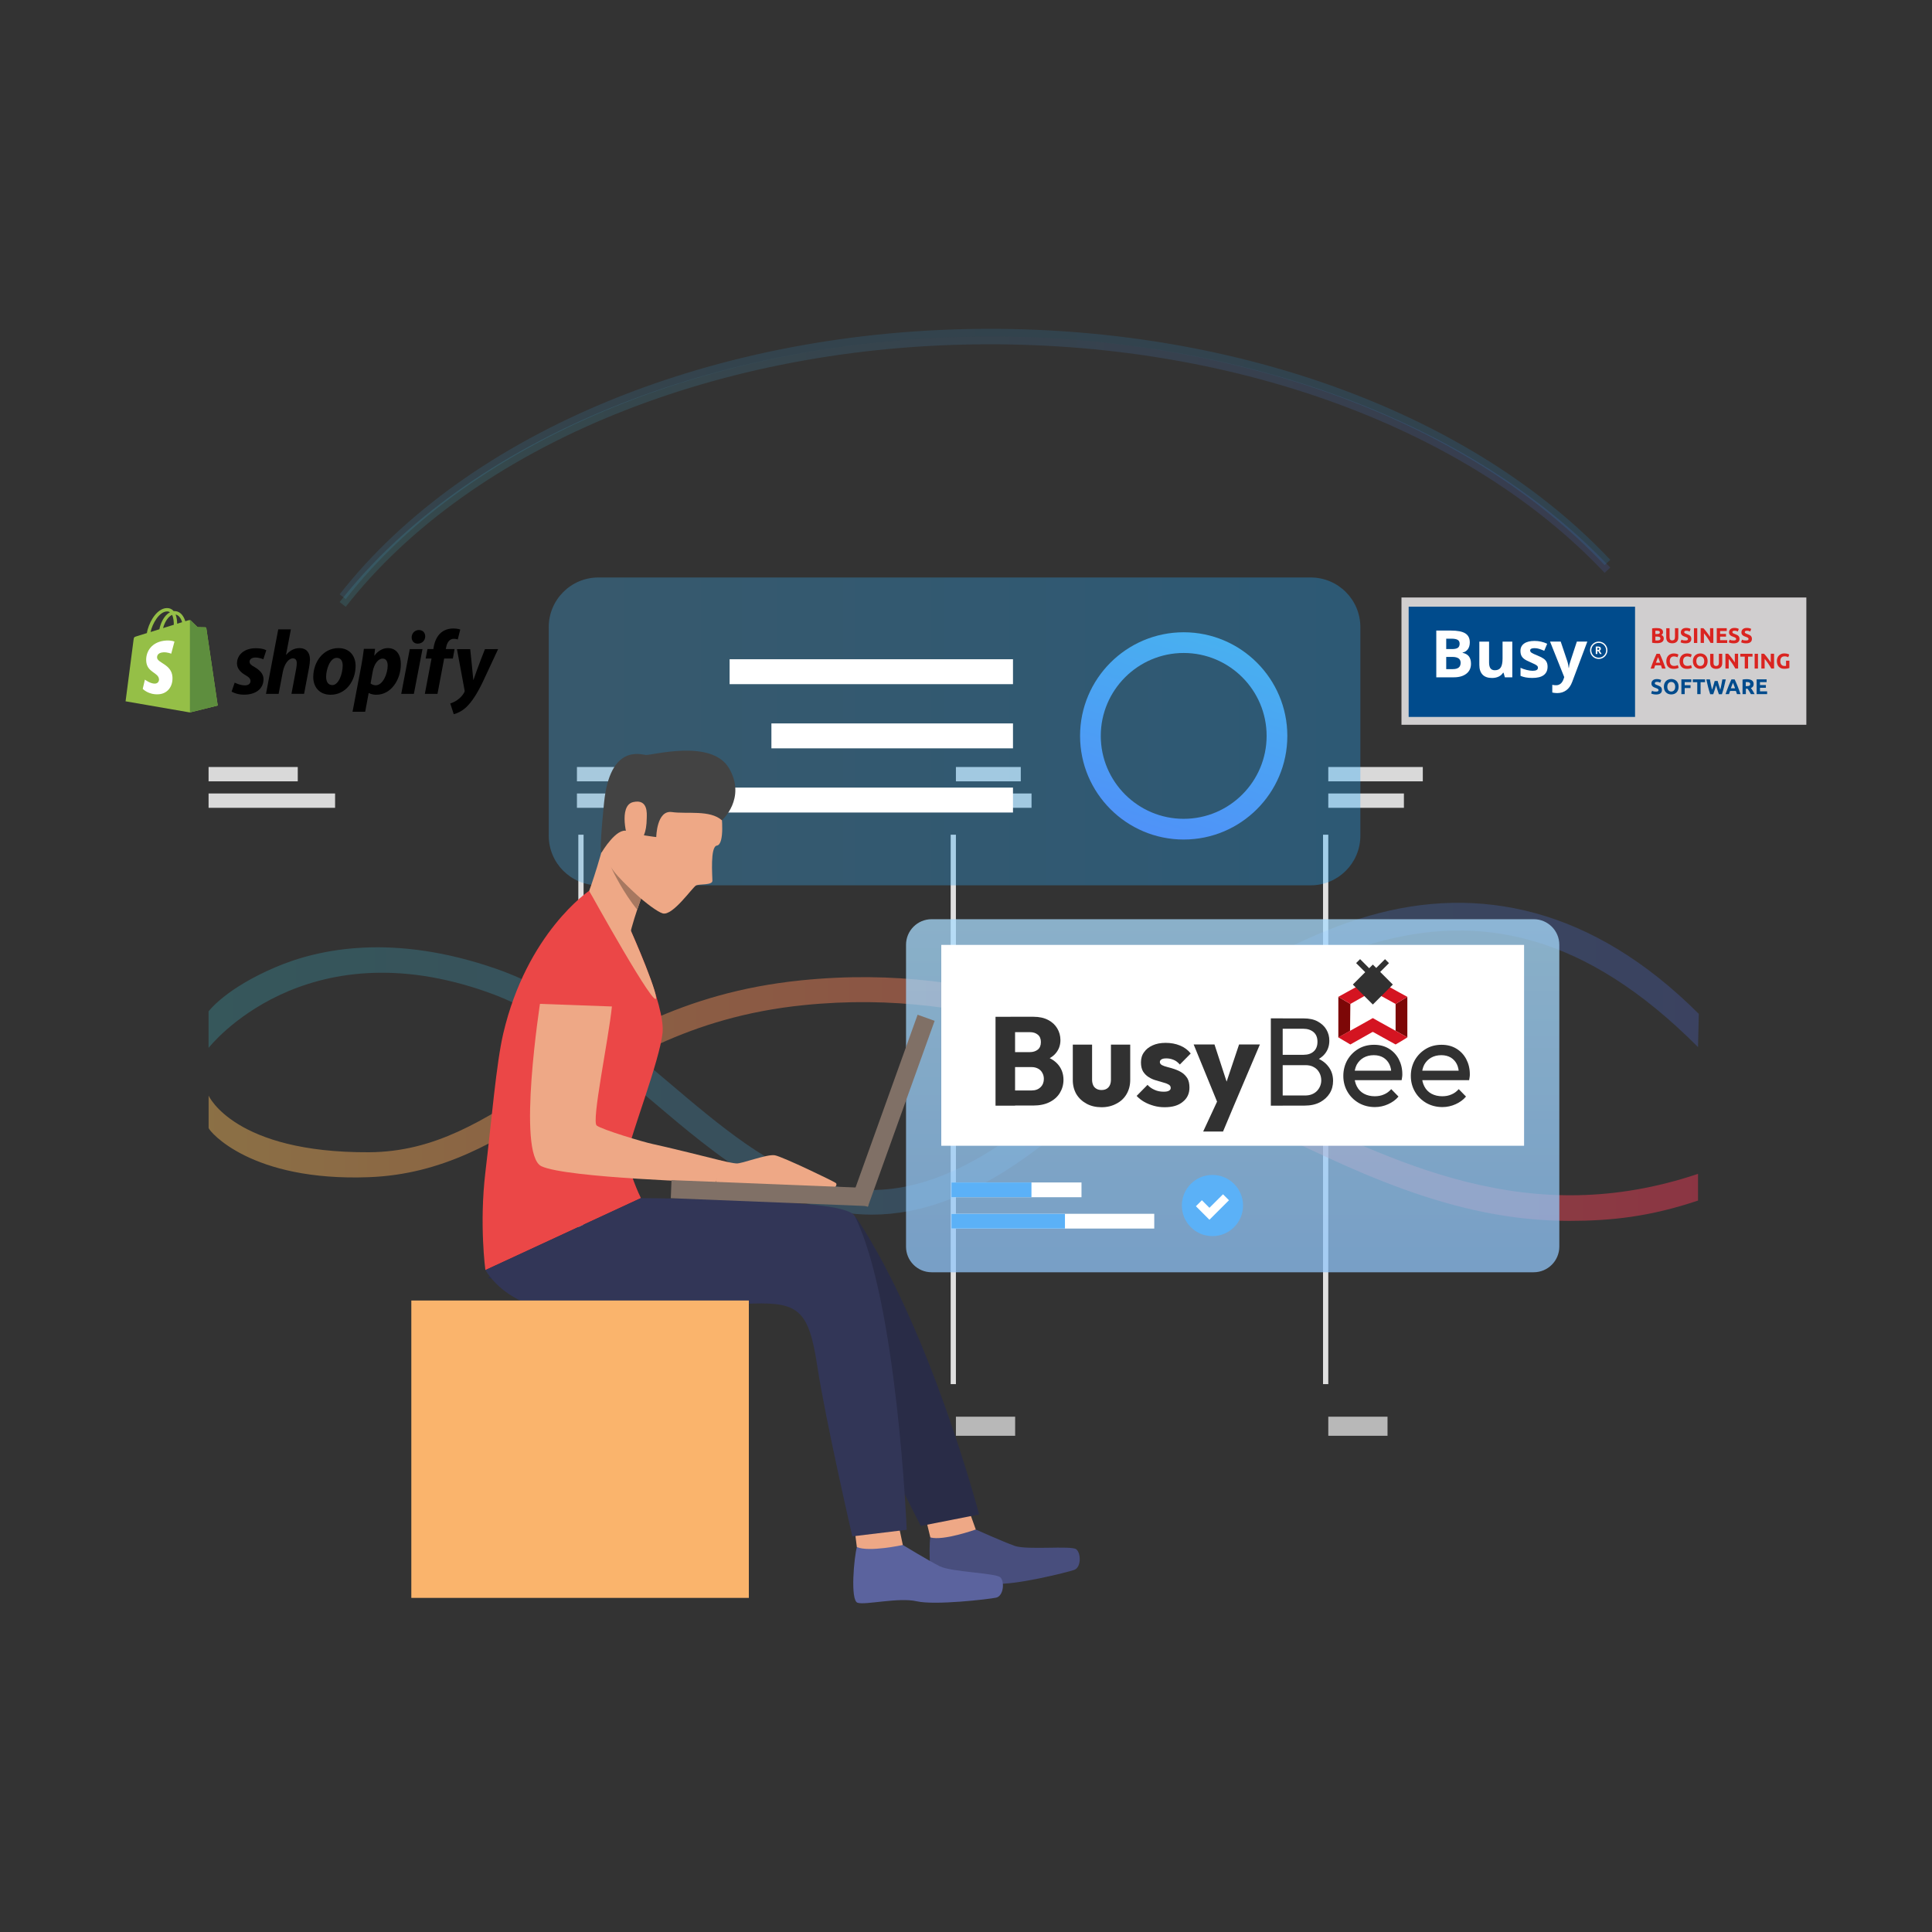 <?xml version="1.0" encoding="utf-8"?>
<!-- Generator: Adobe Illustrator 20.1.0, SVG Export Plug-In . SVG Version: 6.00 Build 0)  -->
<svg version="1.1" id="Layer_1" xmlns="http://www.w3.org/2000/svg" xmlns:xlink="http://www.w3.org/1999/xlink" x="0px" y="0px"
	 width="500px" height="500px" viewBox="0 0 500 500" style="enable-background:new 0 0 500 500;" xml:space="preserve">
<rect x="0" y="0" width="500" height="500" fill="#333333" stroke="none"/>
<g>
	<g>
		<g>
			<g>
				<rect x="149.67" y="216.02" style="fill:#E0E0E0;" width="1.36" height="142.19"/>
			</g>
			<g>
				<rect x="246.03" y="216.02" style="fill:#E0E0E0;" width="1.36" height="142.19"/>
			</g>
			<g>
				<rect x="342.4" y="216.02" style="fill:#E0E0E0;" width="1.36" height="142.19"/>
			</g>
			<rect x="53.98" y="198.5" style="fill:#D9D9D9;" width="23.08" height="3.71"/>
			<rect x="53.98" y="205.35" style="fill:#D9D9D9;" width="32.74" height="3.71"/>
			<rect x="149.31" y="198.5" style="fill:#D9D9D9;" width="27.1" height="3.71"/>
			<rect x="149.31" y="205.35" style="fill:#D9D9D9;" width="17.33" height="3.71"/>
			<rect x="247.39" y="198.5" style="fill:#D9D9D9;" width="16.79" height="3.71"/>
			<rect x="247.39" y="205.35" style="fill:#D9D9D9;" width="19.57" height="3.71"/>
			<rect x="343.76" y="198.5" style="fill:#D9D9D9;" width="24.46" height="3.71"/>
			<rect x="343.76" y="205.35" style="fill:#D9D9D9;" width="19.57" height="3.71"/>
			<rect x="150.35" y="366.64" style="fill:#B8B8B8;" width="15.33" height="4.94"/>
			<rect x="247.39" y="366.64" style="fill:#B8B8B8;" width="15.33" height="4.94"/>
			<rect x="343.76" y="366.64" style="fill:#B8B8B8;" width="15.33" height="4.94"/>
			<g style="opacity:0.43;">
				<linearGradient id="SVGID_1_" gradientUnits="userSpaceOnUse" x1="53.979" y1="284.425" x2="439.445" y2="284.425">
					<stop  offset="0" style="stop-color:#FFC05C"/>
					<stop  offset="1" style="stop-color:#FF3857"/>
				</linearGradient>
				<path style="fill:url(#SVGID_1_);" d="M406.05,315.96c-30.06,0-56.19-12.99-83.42-26.54c-33.63-16.72-68.4-34.01-114.73-29.28
					c-29.58,3.02-48.15,15.07-64.54,25.7c-14.83,9.62-28.86,18.09-47.85,18.81c-30.7,1.17-41.35-11.92-41.52-12.72v-8.4l0,0l0,0
					c0.04,0.15,6.74,14.84,41.49,14.67c17.11-0.09,29.75-8.28,44.37-17.77c17-11.03,36.26-23.53,67.4-26.71
					c48.19-4.92,83.81,12.79,118.26,29.92c36.05,17.93,70.45,34.74,113.94,20.15v6.91C427.05,314.86,417.13,315.96,406.05,315.96z"
					/>
			</g>
			<g style="opacity:0.22;">
				<linearGradient id="SVGID_2_" gradientUnits="userSpaceOnUse" x1="53.979" y1="273.994" x2="439.648" y2="273.994">
					<stop  offset="0" style="stop-color:#40D5E6"/>
					<stop  offset="1" style="stop-color:#5577FF"/>
				</linearGradient>
				<path style="fill:url(#SVGID_2_);" d="M225.63,314.35c-22.19,0-39.78-14.92-57.01-29.53c-13.06-11.07-26.61-22.4-42.26-27.98
					C78.62,239.8,54.2,270.93,53.98,271.2v-9.47c0.26-0.32,4.61-5.98,17.22-11.38c11.48-4.92,30.73-8.84,57.29,0.4
					c16.83,5.85,30.8,17.7,44.31,29.16c27.41,23.24,51.09,43.31,92.2,11.87c31.14-23.81,60.49-46.5,89.38-54.79
					c28.25-8.11,57.7-2.17,85.27,25.4l-0.2,8.6c-58.56-58.82-108.42-21.55-170.52,25.93C252.48,309.48,238.3,314.35,225.63,314.35z"
					/>
			</g>
		</g>
		<linearGradient id="SVGID_3_" gradientUnits="userSpaceOnUse" x1="142.008" y1="189.287" x2="352.058" y2="189.287">
			<stop  offset="0" style="stop-color:#40A9E6"/>
			<stop  offset="1" style="stop-color:#1FA9FF"/>
		</linearGradient>
		<path style="opacity:0.32;fill:url(#SVGID_3_);" d="M339.21,229.12H154.86c-7.1,0-12.85-5.75-12.85-12.85V162.3
			c0-7.1,5.75-12.85,12.85-12.85h184.35c7.1,0,12.85,5.75,12.85,12.85v53.97C352.06,223.37,346.31,229.12,339.21,229.12z"/>
		<g>
			<linearGradient id="SVGID_4_" gradientUnits="userSpaceOnUse" x1="334.588" y1="101.985" x2="283.412" y2="262.262">
				<stop  offset="0" style="stop-color:#40D5E6"/>
				<stop  offset="1" style="stop-color:#5577FF"/>
			</linearGradient>
			<path style="fill:url(#SVGID_4_);" d="M306.34,217.27c-14.79,0-26.82-12.03-26.82-26.82c0-14.79,12.03-26.82,26.82-26.82
				c14.79,0,26.82,12.03,26.82,26.82C333.17,205.24,321.13,217.27,306.34,217.27z M306.34,168.99c-11.83,0-21.46,9.63-21.46,21.46
				c0,11.83,9.63,21.46,21.46,21.46c11.83,0,21.46-9.63,21.46-21.46C327.8,178.61,318.17,168.99,306.34,168.99z"/>
		</g>
		<rect x="188.82" y="170.61" style="fill:#FFFFFF;" width="73.34" height="6.45"/>
		<rect x="199.64" y="187.22" style="fill:#FFFFFF;" width="62.52" height="6.45"/>
		<rect x="161.63" y="203.83" style="fill:#FFFFFF;" width="100.53" height="6.45"/>
		<g style="opacity:0.74;">
			<linearGradient id="SVGID_5_" gradientUnits="userSpaceOnUse" x1="319.012" y1="335.66" x2="319.012" y2="181.048">
				<stop  offset="0" style="stop-color:#8EC3F9"/>
				<stop  offset="1" style="stop-color:#B8EBFF"/>
			</linearGradient>
			<path style="fill:url(#SVGID_5_);" d="M396.92,329.26H241.1c-3.65,0-6.62-2.96-6.62-6.62v-78.13c0-3.65,2.96-6.62,6.62-6.62
				h155.83c3.65,0,6.62,2.96,6.62,6.62v78.13C403.54,326.29,400.58,329.26,396.92,329.26z"/>
		</g>
		<g>
			<rect x="246.23" y="306.02" style="fill:#FFFFFF;" width="33.66" height="3.82"/>
		</g>
		<g>
			<rect x="246.23" y="306.02" style="fill:#5BB1F7;" width="20.71" height="3.82"/>
		</g>
		<g>
			<rect x="246.23" y="314.13" style="fill:#FFFFFF;" width="52.49" height="3.82"/>
		</g>
		<g>
			<rect x="246.23" y="314.13" style="fill:#5BB1F7;" width="29.38" height="3.82"/>
		</g>
		<g>
			<circle style="fill:#5BB1F7;" cx="313.78" cy="311.99" r="7.92"/>
		</g>
		<g>
			<polygon style="fill:#FFFFFF;" points="313,315.67 309.5,312.17 311.05,310.62 313,312.58 316.51,309.08 318.06,310.62 			"/>
		</g>
		<g>
			<g>
				<g>
					<path style="fill:#484E7D;" d="M252.53,395.83c0,0,7.01,3.16,10.13,4.26c3.13,1.1,14.59-0.14,15.86,0.85
						c1.27,0.98,1.33,4.7-0.52,5.35c-1.84,0.65-15.53,4.03-20.3,3.55c-4.77-0.48-13.17,2.74-15.18,2.32
						c-2-0.42-2.18-11.67-1.76-14.27C241.2,395.29,252.53,395.83,252.53,395.83z"/>
				</g>
			</g>
			<g>
				<g>
					<path style="fill:#EEA886;" d="M250.92,391.32l1.61,4.51c0,0-8.44,3.01-11.76,2.05l-1.11-4.6L250.92,391.32z"/>
				</g>
			</g>
			<g>
				<g>
					<path style="fill:#5B639E;" d="M233.65,399.84c0,0,6.61,4.03,9.59,5.52c2.99,1.49,14.5,1.72,15.66,2.86
						c1.16,1.14,0.8,4.84-1.1,5.25c-1.9,0.41-15.86,2.03-20.55,0.94c-4.69-1.08-13.38,1.05-15.32,0.38
						c-1.94-0.67-0.88-11.87-0.17-14.39C222.46,397.86,233.65,399.84,233.65,399.84z"/>
				</g>
			</g>
			<g>
				<g>
					<path style="fill:#EEA886;" d="M232.66,395.15l0.99,4.69c0,0-8.72,1.91-11.9,0.54l-0.59-4.71L232.66,395.15z"/>
				</g>
			</g>
			<path style="fill:#292C47;" d="M166.44,310.74c0,0,30.12,0.27,33.82,0.79c4,0.57,19.68,1.07,21.57,3.94
				c19.1,28.99,31.57,76.47,31.57,76.47l-15.1,2.97c0,0-14.6-28.3-20.72-43c-5.49-13.2-10.19-16.59-21.72-16.3
				c-11.53,0.29-48.41-2.25-69.67-4.88L166.44,310.74z"/>
			<path style="fill:#EB4747;" d="M163.26,240.91c0,0,8.94,19.24,8.21,26.38c-0.72,7.15-8.41,26.95-8.95,30.93
				c-0.54,3.98,3.35,11.85,3.35,11.85l-40.25,18.63c0,0-1.62-11.78,0-25.35c1.62-13.57,2.82-28.15,4.61-35.82
				c6.1-26.16,22.26-37,22.26-37L163.26,240.91z"/>
			<path style="fill:#323657;" d="M165.86,310.07c0,0,30.12,0.26,33.82,0.79c4,0.57,20.03,0.84,21.57,3.94
				c10.95,22.11,13.41,81.11,13.41,81.11l-14.08,1.7c0,0-6.92-29.95-9.09-44.21c-2.17-14.26-4.88-16.34-16.42-16.05
				c-11.53,0.29-56.7,11.84-69.45-8.66L165.86,310.07z"/>
			<path style="fill:#EEA886;" d="M139.85,259.08c0.09-3.73,2.25-19.8,11.32-18.7c9.07,1.1,8.02,11.98,7.18,20.19
				c-0.88,8.59-5.33,29.64-3.92,30.72c1.42,1.08,12.18,4.31,14.49,4.78c2.31,0.46,16.26,3.88,17.41,4.2
				c1.12,0.31-1.12,5.74-1.12,5.74s-38.63-1.13-45.09-4.19C133.65,298.75,139.85,259.08,139.85,259.08z"/>
			<path style="fill:#EEA886;" d="M186.33,300.27c0,0,2.87,0.72,4.25,0.83c1.38,0.11,7.93-2.49,9.97-2.11
				c2.04,0.38,15.14,6.7,15.73,7.15c0.59,0.44-0.35,1.32-0.35,1.32l-30.73-1.11L186.33,300.27z"/>
			
				<rect x="173.59" y="306.57" transform="matrix(0.999 0.04 -0.04 0.999 12.635 -7.79)" style="fill:#807066;" width="51.15" height="4.68"/>
			
				<rect x="205.5" y="285.08" transform="matrix(0.338 -0.941 0.941 0.338 -117.532 407.76)" style="fill:#807066;" width="51.15" height="4.68"/>
			<path style="fill:#EEA886;" d="M186.7,210.61c0,0,0.96,7.9-1.18,8.23c-1.77,0.27-1.15,7.9-1.15,9.1s-3.32,0.78-4.22,1.21
				c-0.9,0.42-6.05,7.96-8.63,7.24c-2.58-0.72-12.26-9.01-14.07-13.37s1.3-19.67,5.7-24.92
				C167.55,192.85,184.95,196.79,186.7,210.61z"/>
			<path style="fill:#EEA886;" d="M166.54,230.8c0,0-0.26,0.69-0.64,1.77c-0.28,0.79-0.63,1.79-1,2.87
				c-0.98,2.94-2.06,6.51-2.14,8.25c-0.15,3.26-10.28-13.14-10.28-13.14s3.65-9.88,5.92-21.43
				C160.66,197.56,166.54,230.8,166.54,230.8z"/>
			<path style="fill:#434343;" d="M186.84,212.3c0,0,6.35-5.64,1.87-13.42c-4.48-7.78-20.09-3.32-21.59-3.5
				c-1.49-0.18-9.28-2.65-10.79,12.36c-1.51,15.01-0.56,12.76-0.56,12.76s3.83-6.45,6.56-5.41c2.73,1.04,7.51,1.54,7.51,1.54
				s0.09-7.01,4.03-6.47C177.8,210.72,183.74,209.53,186.84,212.3z"/>
			<path style="fill:#EB4747;" d="M139.16,259.78l20.71,0.75c0,0,3.22-21.54-8.69-21.13C139.28,239.81,139.16,259.78,139.16,259.78z
				"/>
			<path style="fill:#EEA886;" d="M167.38,211.64c0.01-0.96,0.4-4.96-3.52-4.06c-3.92,0.9-1.56,9.66-1.06,9.95
				C163.31,217.84,167.29,219.74,167.38,211.64z"/>
			<rect x="106.45" y="336.57" style="fill:#FAB46C;" width="87.35" height="76.96"/>
			<path style="fill:#EEA886;" d="M152.48,230.54c0,0,17.77,32.11,17.31,27.56c-0.36-3.56-8.06-20.74-8.06-20.74L152.48,230.54z"/>
			<path style="fill:#A77860;" d="M165.9,232.56c-0.28,0.79-0.63,1.79-1,2.87c-3.58-4.46-6.07-9.5-6.8-11.07
				C159.56,227.03,165.9,232.56,165.9,232.56z"/>
		</g>
		<g>
			<rect x="243.6" y="244.54" style="fill:#FFFFFF;" width="150.83" height="51.98"/>
			<g>
				<g>
					<g>
						<path style="fill:#313131;" d="M257.64,286.19v-23.04h5.06v23h-5.06V286.19z M261.54,286.19v-3.98h5.43
							c1.01,0,1.77-0.29,2.35-0.87c0.58-0.58,0.83-1.3,0.83-2.13c0-0.58-0.14-1.12-0.4-1.56c-0.25-0.47-0.61-0.83-1.09-1.09
							s-1.05-0.4-1.7-0.4h-5.43v-3.87h4.99c0.83,0,1.52-0.22,2.06-0.65s0.8-1.09,0.8-1.95c0-0.83-0.25-1.48-0.8-1.92
							s-1.19-0.65-2.06-0.65h-4.99v-3.98h5.97c1.48,0,2.75,0.29,3.76,0.83c1.05,0.54,1.81,1.27,2.35,2.17
							c0.54,0.9,0.83,1.92,0.83,3.04c0,1.41-0.47,2.6-1.37,3.58c-0.9,0.98-2.24,1.66-4.05,2.03l0.14-1.74
							c1.92,0.36,3.44,1.12,4.48,2.24c1.05,1.12,1.59,2.53,1.59,4.16c0,1.27-0.33,2.39-0.94,3.4c-0.61,1.01-1.52,1.81-2.68,2.39
							c-1.16,0.58-2.57,0.87-4.2,0.87h-5.9V286.19z"/>
						<path style="fill:#313131;" d="M285.09,286.55c-1.45,0-2.75-0.29-3.87-0.9c-1.12-0.61-1.99-1.41-2.64-2.46
							c-0.61-1.05-0.94-2.28-0.94-3.62v-9.22h4.99v9.11c0,0.54,0.11,1.01,0.29,1.41c0.18,0.4,0.47,0.69,0.83,0.9
							c0.36,0.22,0.83,0.33,1.34,0.33c0.72,0,1.34-0.22,1.77-0.69c0.43-0.47,0.65-1.12,0.65-1.95v-9.11h4.99v9.15
							c0,1.37-0.33,2.6-0.94,3.65c-0.61,1.05-1.48,1.88-2.6,2.46C287.84,286.22,286.57,286.55,285.09,286.55z"/>
						<path style="fill:#313131;" d="M301.4,286.55c-0.94,0-1.84-0.11-2.75-0.36c-0.9-0.25-1.74-0.58-2.5-1.01s-1.45-0.98-1.99-1.56
							l2.82-2.86c0.51,0.58,1.16,1.01,1.84,1.3c0.72,0.33,1.48,0.47,2.35,0.47c0.58,0,1.05-0.07,1.34-0.25
							c0.33-0.18,0.47-0.4,0.47-0.72c0-0.4-0.18-0.69-0.58-0.9c-0.4-0.22-0.87-0.4-1.45-0.54c-0.58-0.18-1.19-0.33-1.84-0.54
							c-0.65-0.18-1.27-0.47-1.84-0.83c-0.58-0.36-1.05-0.83-1.45-1.45c-0.36-0.61-0.54-1.41-0.54-2.35c0-1.01,0.25-1.92,0.8-2.64
							c0.51-0.76,1.27-1.34,2.21-1.77s2.06-0.65,3.36-0.65c1.34,0,2.6,0.22,3.73,0.69c1.16,0.47,2.06,1.16,2.78,2.06l-2.82,2.86
							c-0.51-0.58-1.05-1.01-1.66-1.23c-0.61-0.25-1.23-0.36-1.81-0.36c-0.58,0-0.98,0.07-1.27,0.25c-0.29,0.18-0.43,0.4-0.43,0.69
							c0,0.33,0.18,0.58,0.54,0.8c0.36,0.18,0.83,0.36,1.45,0.51c0.58,0.14,1.19,0.33,1.84,0.54c0.65,0.22,1.27,0.51,1.84,0.87
							c0.58,0.36,1.05,0.87,1.45,1.48c0.36,0.61,0.54,1.45,0.54,2.42c0,1.56-0.58,2.78-1.74,3.69
							C304.94,286.12,303.39,286.55,301.4,286.55z"/>
						<path style="fill:#313131;" d="M315.43,286.22l-6.51-15.91h5.39l4.12,12.62h-1.99l4.23-12.62h5.39l-6.76,15.91H315.43z
							 M311.38,292.84l4.77-10.27l3.15,3.65l-2.78,6.62H311.38L311.38,292.84z"/>
						<path style="fill:#313131;" d="M328.89,286.19v-22.64h3.07v22.6h-3.07V286.19z M330.91,286.19v-2.68h6.84
							c1.3,0,2.31-0.4,3.07-1.16c0.72-0.76,1.12-1.7,1.12-2.78c0-0.72-0.18-1.41-0.51-1.99c-0.33-0.61-0.8-1.09-1.41-1.41
							c-0.61-0.36-1.34-0.51-2.17-0.51h-6.94v-2.68h6.47c1.09,0,1.95-0.29,2.6-0.87c0.65-0.58,0.98-1.41,0.98-2.5
							c0-1.09-0.33-1.92-1.01-2.5c-0.69-0.58-1.56-0.87-2.68-0.87h-6.37v-2.68h6.44c1.48,0,2.71,0.25,3.69,0.8s1.74,1.23,2.24,2.1
							c0.51,0.87,0.76,1.81,0.76,2.86c0,1.23-0.33,2.28-0.98,3.18c-0.65,0.9-1.63,1.63-2.93,2.13l0.25-0.98
							c1.45,0.51,2.6,1.3,3.4,2.35c0.83,1.05,1.23,2.31,1.23,3.73c0,1.19-0.29,2.28-0.87,3.22c-0.58,0.94-1.45,1.74-2.53,2.31
							c-1.09,0.58-2.42,0.87-4.01,0.87h-6.69V286.19L330.91,286.19z"/>
						<path style="fill:#313131;" d="M355.83,286.51c-1.56,0-2.93-0.36-4.16-1.05c-1.23-0.72-2.21-1.66-2.93-2.89
							c-0.72-1.23-1.09-2.6-1.09-4.12c0-1.52,0.36-2.89,1.05-4.12c0.72-1.23,1.66-2.17,2.86-2.89s2.57-1.05,4.05-1.05
							c1.45,0,2.71,0.33,3.8,0.98c1.09,0.65,1.95,1.56,2.57,2.71c0.61,1.16,0.94,2.46,0.94,3.91c0,0.22,0,0.43-0.04,0.69
							c-0.04,0.25-0.07,0.54-0.14,0.87h-13.06v-2.46h11.5l-1.09,0.94c0-1.05-0.18-1.92-0.54-2.64c-0.36-0.72-0.9-1.3-1.56-1.7
							c-0.69-0.4-1.48-0.61-2.46-0.61c-1.01,0-1.88,0.22-2.64,0.65c-0.76,0.43-1.34,1.05-1.77,1.81c-0.4,0.8-0.61,1.7-0.61,2.78
							s0.22,2.03,0.65,2.86c0.43,0.83,1.05,1.45,1.84,1.88c0.8,0.43,1.74,0.65,2.78,0.65c0.87,0,1.66-0.14,2.39-0.47
							c0.72-0.29,1.34-0.76,1.88-1.37l1.88,1.92c-0.72,0.87-1.66,1.52-2.71,1.99S357.02,286.51,355.83,286.51z"/>
						<path style="fill:#313131;" d="M373.3,286.51c-1.56,0-2.93-0.36-4.16-1.05c-1.23-0.72-2.21-1.66-2.93-2.89
							c-0.72-1.23-1.09-2.6-1.09-4.12c0-1.52,0.36-2.89,1.05-4.12c0.72-1.23,1.66-2.17,2.86-2.89s2.57-1.05,4.05-1.05
							c1.45,0,2.71,0.33,3.8,0.98c1.09,0.65,1.95,1.56,2.57,2.71c0.61,1.16,0.94,2.46,0.94,3.91c0,0.22,0,0.43-0.04,0.69
							c-0.04,0.25-0.07,0.54-0.14,0.87h-13.06v-2.46h11.5l-1.09,0.94c0-1.05-0.18-1.92-0.54-2.64c-0.36-0.72-0.9-1.3-1.56-1.7
							c-0.69-0.4-1.48-0.61-2.46-0.61c-1.01,0-1.88,0.22-2.64,0.65c-0.76,0.43-1.34,1.05-1.77,1.81c-0.4,0.8-0.61,1.7-0.61,2.78
							s0.22,2.03,0.65,2.86c0.43,0.83,1.05,1.45,1.84,1.88c0.8,0.43,1.74,0.65,2.78,0.65c0.87,0,1.66-0.14,2.39-0.47
							c0.72-0.29,1.34-0.76,1.88-1.37l1.88,1.92c-0.72,0.87-1.66,1.52-2.71,1.99S374.49,286.51,373.3,286.51z"/>
					</g>
				</g>
				<g>
					<g>
						<polygon style="fill:#7D0707;" points="361.18,259.82 361.18,259.82 361.18,266.77 364.22,268.47 364.22,257.98 						"/>
						<polyline style="fill:#7D0707;" points="349.39,266.8 346.36,268.5 346.36,257.98 349.47,259.82 						"/>
						<polygon style="fill:#D41421;" points="364.22,257.98 362.09,256.82 357.13,254.07 355.61,253.17 355.29,252.99 
							355.11,253.13 355.11,253.13 353.44,254.07 346.36,257.98 349.47,259.82 353.44,257.58 355.04,256.68 355.29,256.53 
							355.32,256.53 355.32,256.53 357.13,257.58 361.18,259.82 361.18,259.82 						"/>
						<polygon style="fill:#D41421;" points="361.18,266.77 357.13,264.52 355.61,263.66 355.29,263.48 355.11,263.58 
							355.11,263.58 353.44,264.52 346.36,268.47 349.47,270.31 353.44,268.07 355.04,267.16 355.29,267.06 355.32,267.06 
							355.32,267.06 357.13,268.07 361.18,270.31 362.85,269.33 364.22,268.47 						"/>
					</g>
					<g>
						<g>
							<g>
								<path style="fill:#313131;" d="M355.29,259.97l-5.17-5.17l5.17-5.17l5.17,5.17L355.29,259.97z"/>
							</g>
							<g>
								<g>
									
										<rect x="355.22" y="249.58" transform="matrix(0.707 -0.707 0.707 0.707 -72.297 326.065)" style="fill:#313131;" width="4.45" height="1.45"/>
								</g>
							</g>
							<g>
								<g>
									
										<rect x="352.39" y="248.07" transform="matrix(0.707 -0.707 0.707 0.707 -73.56 323)" style="fill:#313131;" width="1.45" height="4.45"/>
								</g>
							</g>
						</g>
					</g>
				</g>
			</g>
		</g>
	</g>
	<g>
		<path style="fill:#95BF47;" d="M53.39,162.57c-0.02-0.14-0.14-0.21-0.24-0.22c-0.1-0.01-2.02-0.04-2.02-0.04s-1.61-1.56-1.77-1.72
			c-0.16-0.16-0.47-0.11-0.59-0.07c0,0-0.3,0.09-0.81,0.25c-0.08-0.27-0.21-0.61-0.39-0.95c-0.57-1.09-1.41-1.67-2.42-1.67
			c0,0,0,0,0,0c-0.07,0-0.14,0.01-0.21,0.01c-0.03-0.04-0.06-0.07-0.09-0.11c-0.44-0.47-1.01-0.7-1.69-0.68
			c-1.31,0.04-2.61,0.98-3.67,2.66c-0.74,1.18-1.31,2.66-1.47,3.81c-1.5,0.47-2.55,0.79-2.58,0.8c-0.76,0.24-0.78,0.26-0.88,0.98
			c-0.07,0.54-2.06,15.88-2.06,15.88l16.63,2.88l7.21-1.79C56.35,182.59,53.41,162.71,53.39,162.57z M47.14,161.02
			c-0.38,0.12-0.82,0.25-1.29,0.4c-0.01-0.66-0.09-1.58-0.4-2.38C46.44,159.23,46.93,160.35,47.14,161.02z M44.98,161.69
			c-0.87,0.27-1.82,0.56-2.78,0.86c0.27-1.03,0.78-2.05,1.4-2.72c0.23-0.25,0.56-0.53,0.94-0.69
			C44.91,159.9,44.99,160.97,44.98,161.69z M43.2,158.24c0.31-0.01,0.57,0.06,0.79,0.21c-0.35,0.18-0.7,0.45-1.02,0.79
			c-0.83,0.89-1.47,2.28-1.72,3.61c-0.79,0.25-1.57,0.49-2.28,0.71C39.41,161.45,41.18,158.3,43.2,158.24z"/>
		<path style="fill:#5E8E3E;" d="M53.16,162.35c-0.1-0.01-2.02-0.04-2.02-0.04s-1.61-1.56-1.77-1.72c-0.06-0.06-0.14-0.09-0.22-0.1
			l0,23.89l7.21-1.79c0,0-2.94-19.88-2.96-20.02C53.38,162.43,53.26,162.36,53.16,162.35z"/>
		<path style="fill:#FFFFFF;" d="M45.15,166.05l-0.84,3.13c0,0-0.93-0.42-2.04-0.36c-1.62,0.1-1.64,1.13-1.62,1.38
			c0.09,1.4,3.77,1.71,3.98,4.99c0.16,2.58-1.37,4.35-3.58,4.49c-2.65,0.17-4.11-1.4-4.11-1.4l0.56-2.39c0,0,1.47,1.11,2.64,1.03
			c0.77-0.05,1.04-0.67,1.01-1.11c-0.12-1.83-3.12-1.72-3.31-4.72c-0.16-2.53,1.5-5.09,5.16-5.32
			C44.43,165.69,45.15,166.05,45.15,166.05z"/>
		<path d="M65.84,172.61c-0.83-0.45-1.25-0.83-1.25-1.35c0-0.66,0.59-1.09,1.52-1.09c1.08,0,2.04,0.45,2.04,0.45l0.76-2.32
			c0,0-0.7-0.54-2.75-0.54c-2.85,0-4.83,1.63-4.83,3.93c0,1.3,0.92,2.3,2.15,3.01c0.99,0.57,1.35,0.97,1.35,1.56
			c0,0.62-0.5,1.11-1.42,1.11c-1.38,0-2.67-0.71-2.67-0.71l-0.8,2.32c0,0,1.2,0.8,3.22,0.8c2.94,0,5.04-1.44,5.04-4.05
			C68.19,174.34,67.12,173.35,65.84,172.61z"/>
		<path d="M77.54,167.73c-1.44,0-2.58,0.69-3.46,1.73l-0.05-0.02l1.25-6.56h-3.27l-3.17,16.69h3.27l1.09-5.71
			c0.43-2.15,1.54-3.48,2.58-3.48c0.73,0,1.02,0.5,1.02,1.21c0,0.45-0.05,0.99-0.14,1.44l-1.23,6.53h3.27l1.28-6.75
			c0.14-0.71,0.24-1.56,0.24-2.13C80.21,168.85,79.24,167.73,77.54,167.73z"/>
		<path d="M87.6,167.73c-3.93,0-6.53,3.55-6.53,7.5c0,2.53,1.56,4.57,4.5,4.57c3.86,0,6.46-3.46,6.46-7.5
			C92.03,169.96,90.65,167.73,87.6,167.73z M85.99,177.3c-1.11,0-1.59-0.95-1.59-2.13c0-1.87,0.97-4.92,2.75-4.92
			c1.16,0,1.54,0.99,1.54,1.97C88.69,174.22,87.72,177.3,85.99,177.3z"/>
		<path d="M100.38,167.73c-2.21,0-3.46,1.94-3.46,1.94h-0.05l0.19-1.75h-2.89c-0.14,1.18-0.4,2.98-0.66,4.33l-2.27,11.95h3.27
			l0.9-4.83h0.07c0,0,0.67,0.43,1.92,0.43c3.83,0,6.34-3.93,6.34-7.91C103.75,169.7,102.78,167.73,100.38,167.73z M97.26,177.35
			c-0.85,0-1.35-0.47-1.35-0.47l0.54-3.05c0.38-2.04,1.44-3.39,2.58-3.39c0.99,0,1.3,0.92,1.3,1.8
			C100.34,174.34,99.08,177.35,97.26,177.35z"/>
		<path d="M108.41,163.05c-1.04,0-1.87,0.83-1.87,1.89c0,0.97,0.62,1.63,1.54,1.63h0.05c1.02,0,1.89-0.69,1.92-1.89
			C110.04,163.73,109.4,163.05,108.41,163.05z"/>
		<path d="M103.84,179.57h3.27l2.23-11.58h-3.29L103.84,179.57z"/>
		<path d="M117.64,167.97h-2.27l0.12-0.54c0.19-1.11,0.85-2.11,1.94-2.11c0.58,0,1.04,0.17,1.04,0.17l0.64-2.56
			c0,0-0.57-0.28-1.78-0.28c-1.16,0-2.32,0.33-3.2,1.09c-1.11,0.95-1.63,2.32-1.89,3.69l-0.09,0.54h-1.52l-0.47,2.46h1.52
			l-1.73,9.14h3.27l1.73-9.14h2.25L117.64,167.97z"/>
		<path d="M125.5,168c0,0-2.04,5.15-2.96,7.95h-0.05c-0.06-0.9-0.8-7.95-0.8-7.95h-3.43l1.97,10.63c0.05,0.24,0.02,0.38-0.07,0.54
			c-0.38,0.73-1.02,1.44-1.78,1.97c-0.62,0.45-1.3,0.73-1.85,0.92l0.9,2.77c0.66-0.14,2.04-0.69,3.2-1.78
			c1.49-1.4,2.86-3.55,4.28-6.49l4-8.57L125.5,168L125.5,168z"/>
	</g>
	<g>
		<rect x="362.7" y="154.63" style="fill:#D0CECF;" width="104.78" height="32.94"/>
		<rect x="364.56" y="157.01" style="fill:#004B8C;" width="58.59" height="28.53"/>
		<g>
			<g>
				<path style="fill:#FFFFFF;" d="M371.71,163.19h3.77c1.72,0,2.96,0.24,3.74,0.73c0.78,0.49,1.16,1.27,1.16,2.33
					c0,0.72-0.17,1.32-0.51,1.78c-0.34,0.46-0.79,0.74-1.35,0.84v0.08c0.77,0.17,1.32,0.49,1.66,0.96s0.51,1.09,0.51,1.87
					c0,1.1-0.4,1.96-1.2,2.58c-0.8,0.62-1.88,0.93-3.25,0.93h-4.53L371.71,163.19L371.71,163.19z M374.28,167.98h1.49
					c0.7,0,1.2-0.11,1.51-0.32c0.31-0.22,0.47-0.57,0.47-1.07c0-0.46-0.17-0.8-0.51-1s-0.88-0.3-1.61-0.3h-1.35V167.98z
					 M374.28,170.02v3.15h1.67c0.71,0,1.23-0.14,1.56-0.41c0.34-0.27,0.5-0.68,0.5-1.24c0-1-0.72-1.51-2.15-1.51L374.28,170.02
					L374.28,170.02z"/>
				<path style="fill:#FFFFFF;" d="M389.46,175.29l-0.34-1.18h-0.13c-0.27,0.43-0.65,0.76-1.15,1c-0.5,0.23-1.06,0.35-1.7,0.35
					c-1.09,0-1.91-0.29-2.46-0.87s-0.83-1.42-0.83-2.51v-6.03h2.52v5.41c0,0.67,0.12,1.17,0.36,1.5s0.62,0.5,1.13,0.5
					c0.71,0,1.22-0.24,1.53-0.71s0.47-1.25,0.47-2.35v-4.35h2.52v9.25L389.46,175.29L389.46,175.29z"/>
				<path style="fill:#FFFFFF;" d="M400.51,172.54c0,0.95-0.33,1.67-0.99,2.17s-1.65,0.74-2.96,0.74c-0.67,0-1.25-0.05-1.72-0.14
					s-0.92-0.22-1.33-0.4v-2.08c0.47,0.22,1,0.41,1.59,0.55c0.59,0.15,1.11,0.22,1.55,0.22c0.92,0,1.37-0.27,1.37-0.79
					c0-0.2-0.06-0.36-0.18-0.48c-0.12-0.12-0.33-0.26-0.63-0.42c-0.3-0.16-0.7-0.34-1.19-0.55c-0.71-0.3-1.23-0.57-1.57-0.83
					c-0.33-0.25-0.58-0.54-0.73-0.87c-0.15-0.33-0.23-0.73-0.23-1.21c0-0.82,0.32-1.46,0.96-1.91c0.64-0.45,1.54-0.67,2.71-0.67
					c1.11,0,2.2,0.24,3.25,0.73l-0.76,1.82c-0.46-0.2-0.9-0.36-1.3-0.49c-0.4-0.13-0.81-0.19-1.23-0.19c-0.74,0-1.12,0.2-1.12,0.6
					c0,0.23,0.12,0.42,0.36,0.59s0.77,0.41,1.58,0.74c0.72,0.29,1.25,0.57,1.59,0.82s0.59,0.55,0.75,0.88
					C400.43,171.69,400.51,172.08,400.51,172.54z"/>
				<path style="fill:#FFFFFF;" d="M401.15,166.04h2.76l1.75,5.21c0.15,0.45,0.25,0.99,0.31,1.61h0.05c0.06-0.57,0.18-1.1,0.36-1.61
					l1.71-5.21h2.71l-3.92,10.44c-0.36,0.97-0.87,1.69-1.54,2.17s-1.44,0.72-2.33,0.72c-0.44,0-0.86-0.05-1.28-0.14v-2
					c0.3,0.07,0.63,0.11,0.99,0.11c0.45,0,0.84-0.14,1.17-0.41c0.33-0.27,0.59-0.69,0.78-1.24l0.15-0.46L401.15,166.04z"/>
			</g>
			<g>
				<g>
					<path style="fill:#FFFFFF;" d="M413.75,170.54c-1.24,0-2.25-1.01-2.25-2.25c0-1.24,1.01-2.25,2.25-2.25s2.25,1.01,2.25,2.25
						S414.99,170.54,413.75,170.54z M413.75,166.37c-1.06,0-1.92,0.86-1.92,1.92s0.86,1.92,1.92,1.92c1.06,0,1.92-0.86,1.92-1.92
						C415.66,167.23,414.8,166.37,413.75,166.37z"/>
				</g>
				<g>
					<path style="fill:#FFFFFF;" d="M413.39,168.51v0.74h-0.41v-1.93h0.56c0.26,0,0.46,0.05,0.58,0.14c0.13,0.1,0.19,0.24,0.19,0.44
						c0,0.11-0.03,0.21-0.09,0.3c-0.06,0.09-0.15,0.16-0.27,0.21c0.29,0.43,0.48,0.71,0.57,0.84h-0.45l-0.46-0.74H413.39z
						 M413.39,168.18h0.13c0.13,0,0.23-0.02,0.29-0.06c0.06-0.04,0.09-0.11,0.09-0.2s-0.03-0.16-0.09-0.2
						c-0.06-0.04-0.16-0.06-0.29-0.06h-0.12v0.52H413.39z"/>
				</g>
			</g>
		</g>
		<g>
			<g>
				<path style="fill:#DA2420;" d="M428.85,166.45c-0.21,0-0.42-0.01-0.63-0.02s-0.42-0.04-0.65-0.09v-3.71
					c0.18-0.03,0.37-0.06,0.58-0.07c0.21-0.02,0.4-0.02,0.58-0.02c0.24,0,0.47,0.02,0.67,0.05c0.2,0.04,0.38,0.09,0.53,0.18
					c0.15,0.08,0.26,0.2,0.34,0.33c0.08,0.14,0.12,0.31,0.12,0.51c0,0.31-0.15,0.55-0.44,0.72c0.24,0.09,0.41,0.22,0.5,0.38
					s0.13,0.34,0.13,0.54c0,0.4-0.15,0.7-0.44,0.9C429.85,166.35,429.42,166.45,428.85,166.45z M428.41,164.08h0.42
					c0.26,0,0.45-0.03,0.57-0.1c0.11-0.07,0.17-0.18,0.17-0.33c0-0.15-0.06-0.26-0.18-0.33c-0.12-0.06-0.29-0.09-0.52-0.09
					c-0.07,0-0.15,0-0.24,0c-0.08,0-0.16,0.01-0.23,0.01L428.41,164.08L428.41,164.08z M428.41,164.74v0.99
					c0.06,0.01,0.13,0.01,0.2,0.02c0.07,0,0.15,0.01,0.24,0.01c0.26,0,0.47-0.04,0.62-0.11c0.16-0.07,0.24-0.21,0.24-0.41
					c0-0.18-0.07-0.3-0.2-0.38s-0.32-0.11-0.57-0.11L428.41,164.74L428.41,164.74z"/>
				<path style="fill:#DA2420;" d="M432.77,166.48c-0.27,0-0.5-0.04-0.7-0.11c-0.19-0.08-0.36-0.18-0.48-0.31
					c-0.13-0.13-0.22-0.29-0.28-0.48s-0.09-0.39-0.09-0.61v-2.38h0.86v2.31c0,0.15,0.02,0.29,0.05,0.39c0.03,0.1,0.08,0.2,0.14,0.26
					c0.06,0.07,0.13,0.12,0.22,0.15s0.18,0.04,0.28,0.04c0.21,0,0.38-0.06,0.51-0.19c0.13-0.13,0.2-0.35,0.2-0.66v-2.31h0.86v2.38
					c0,0.22-0.03,0.43-0.09,0.62s-0.16,0.35-0.29,0.48c-0.13,0.13-0.29,0.24-0.49,0.31C433.27,166.44,433.05,166.48,432.77,166.48z"
					/>
				<path style="fill:#DA2420;" d="M436.22,165.75c0.12,0,0.22-0.01,0.3-0.03c0.08-0.02,0.14-0.05,0.19-0.08s0.08-0.08,0.1-0.12
					c0.02-0.05,0.03-0.1,0.03-0.16c0-0.12-0.06-0.23-0.18-0.31c-0.12-0.08-0.32-0.17-0.61-0.27c-0.13-0.04-0.25-0.09-0.38-0.15
					s-0.24-0.13-0.34-0.22s-0.18-0.19-0.24-0.31c-0.06-0.12-0.09-0.27-0.09-0.45c0-0.18,0.03-0.34,0.1-0.48
					c0.07-0.14,0.16-0.26,0.28-0.36c0.12-0.1,0.27-0.18,0.44-0.23s0.37-0.08,0.58-0.08c0.26,0,0.48,0.03,0.67,0.08
					s0.34,0.12,0.46,0.18l-0.25,0.68c-0.11-0.06-0.23-0.1-0.36-0.15c-0.13-0.04-0.29-0.06-0.47-0.06c-0.21,0-0.35,0.03-0.44,0.09
					s-0.14,0.14-0.14,0.26c0,0.07,0.02,0.13,0.05,0.18s0.08,0.09,0.14,0.13c0.06,0.04,0.13,0.07,0.21,0.1s0.17,0.06,0.26,0.1
					c0.2,0.07,0.37,0.15,0.52,0.22c0.15,0.07,0.27,0.16,0.37,0.25c0.1,0.1,0.17,0.21,0.22,0.34c0.05,0.13,0.07,0.28,0.07,0.47
					c0,0.36-0.13,0.63-0.38,0.83c-0.25,0.2-0.63,0.3-1.13,0.3c-0.17,0-0.32-0.01-0.46-0.03c-0.14-0.02-0.26-0.05-0.36-0.07
					c-0.1-0.03-0.19-0.06-0.27-0.09s-0.14-0.06-0.19-0.09l0.24-0.68c0.11,0.06,0.25,0.12,0.42,0.17
					C435.77,165.72,435.98,165.75,436.22,165.75z"/>
				<path style="fill:#DA2420;" d="M438.39,162.58h0.86v3.82h-0.86V162.58z"/>
				<path style="fill:#DA2420;" d="M442.7,166.4c-0.25-0.44-0.51-0.87-0.8-1.3c-0.29-0.43-0.59-0.83-0.92-1.21v2.5h-0.85v-3.82h0.7
					c0.12,0.12,0.26,0.27,0.4,0.45c0.15,0.18,0.3,0.37,0.45,0.57c0.15,0.2,0.3,0.41,0.46,0.62c0.15,0.22,0.29,0.42,0.42,0.62v-2.26
					h0.85v3.82h-0.71V166.4z"/>
				<path style="fill:#DA2420;" d="M444.3,166.4v-3.82h2.58v0.72h-1.72v0.75h1.53v0.71h-1.53v0.92h1.85v0.72H444.3z"/>
				<path style="fill:#DA2420;" d="M448.69,165.75c0.12,0,0.22-0.01,0.3-0.03c0.08-0.02,0.14-0.05,0.19-0.08s0.08-0.08,0.1-0.12
					c0.02-0.05,0.03-0.1,0.03-0.16c0-0.12-0.06-0.23-0.18-0.31c-0.12-0.08-0.32-0.17-0.61-0.27c-0.13-0.04-0.25-0.09-0.38-0.15
					s-0.24-0.13-0.34-0.22s-0.18-0.19-0.24-0.31c-0.06-0.12-0.09-0.27-0.09-0.45c0-0.18,0.03-0.34,0.1-0.48
					c0.07-0.14,0.16-0.26,0.28-0.36c0.12-0.1,0.27-0.18,0.44-0.23s0.37-0.08,0.58-0.08c0.26,0,0.48,0.03,0.67,0.08
					s0.34,0.12,0.46,0.18l-0.25,0.68c-0.11-0.06-0.23-0.1-0.36-0.15c-0.13-0.04-0.29-0.06-0.47-0.06c-0.21,0-0.35,0.03-0.44,0.09
					s-0.14,0.14-0.14,0.26c0,0.07,0.02,0.13,0.05,0.18s0.08,0.09,0.14,0.13c0.06,0.04,0.13,0.07,0.21,0.1s0.17,0.06,0.26,0.1
					c0.2,0.07,0.37,0.15,0.52,0.22c0.15,0.07,0.27,0.16,0.37,0.25c0.1,0.1,0.17,0.21,0.22,0.34c0.05,0.13,0.07,0.28,0.07,0.47
					c0,0.36-0.13,0.63-0.38,0.83c-0.25,0.2-0.63,0.3-1.13,0.3c-0.17,0-0.32-0.01-0.46-0.03c-0.14-0.02-0.26-0.05-0.36-0.07
					c-0.1-0.03-0.19-0.06-0.27-0.09s-0.14-0.06-0.19-0.09l0.24-0.68c0.11,0.06,0.25,0.12,0.42,0.17
					C448.24,165.72,448.45,165.75,448.69,165.75z"/>
				<path style="fill:#DA2420;" d="M451.9,165.75c0.12,0,0.22-0.01,0.3-0.03c0.08-0.02,0.14-0.05,0.19-0.08s0.08-0.08,0.1-0.12
					c0.02-0.05,0.03-0.1,0.03-0.16c0-0.12-0.06-0.23-0.18-0.31c-0.12-0.08-0.32-0.17-0.61-0.27c-0.13-0.04-0.25-0.09-0.38-0.15
					s-0.24-0.13-0.34-0.22s-0.18-0.19-0.24-0.31c-0.06-0.12-0.09-0.27-0.09-0.45c0-0.18,0.03-0.34,0.1-0.48
					c0.07-0.14,0.16-0.26,0.28-0.36c0.12-0.1,0.27-0.18,0.44-0.23s0.37-0.08,0.58-0.08c0.26,0,0.48,0.03,0.67,0.08
					s0.34,0.12,0.46,0.18l-0.25,0.68c-0.11-0.06-0.23-0.1-0.36-0.15c-0.13-0.04-0.29-0.06-0.47-0.06c-0.21,0-0.35,0.03-0.44,0.09
					s-0.14,0.14-0.14,0.26c0,0.07,0.02,0.13,0.05,0.18s0.08,0.09,0.14,0.13c0.06,0.04,0.13,0.07,0.21,0.1s0.17,0.06,0.26,0.1
					c0.2,0.07,0.37,0.15,0.52,0.22c0.15,0.07,0.27,0.16,0.37,0.25c0.1,0.1,0.17,0.21,0.22,0.34c0.05,0.13,0.07,0.28,0.07,0.47
					c0,0.36-0.13,0.63-0.38,0.83c-0.25,0.2-0.63,0.3-1.13,0.3c-0.17,0-0.32-0.01-0.46-0.03c-0.14-0.02-0.26-0.05-0.36-0.07
					c-0.1-0.03-0.19-0.06-0.27-0.09s-0.14-0.06-0.19-0.09l0.24-0.68c0.11,0.06,0.25,0.12,0.42,0.17
					C451.45,165.72,451.66,165.75,451.9,165.75z"/>
				<path style="fill:#DA2420;" d="M430.14,173.02c-0.04-0.13-0.09-0.27-0.14-0.41c-0.05-0.14-0.1-0.28-0.15-0.42h-1.49
					c-0.05,0.14-0.1,0.28-0.15,0.42s-0.09,0.28-0.14,0.41h-0.89c0.14-0.41,0.28-0.79,0.41-1.14c0.13-0.35,0.26-0.68,0.38-0.99
					s0.25-0.6,0.37-0.88s0.24-0.55,0.37-0.81h0.82c0.13,0.26,0.25,0.54,0.37,0.81c0.12,0.28,0.24,0.57,0.37,0.88
					c0.12,0.31,0.25,0.64,0.38,0.99c0.13,0.35,0.27,0.73,0.41,1.14H430.14z M429.1,170.07c-0.02,0.06-0.05,0.13-0.08,0.23
					c-0.04,0.1-0.08,0.21-0.13,0.33c-0.05,0.13-0.1,0.26-0.16,0.41c-0.06,0.15-0.12,0.31-0.18,0.47h1.09
					c-0.06-0.17-0.12-0.32-0.17-0.48c-0.05-0.15-0.11-0.29-0.16-0.41c-0.05-0.13-0.09-0.24-0.13-0.33
					C429.16,170.19,429.13,170.12,429.1,170.07z"/>
				<path style="fill:#DA2420;" d="M433.15,173.1c-0.62,0-1.1-0.17-1.42-0.52c-0.33-0.35-0.49-0.84-0.49-1.47
					c0-0.32,0.05-0.6,0.15-0.85s0.24-0.46,0.41-0.63s0.38-0.3,0.62-0.39s0.5-0.13,0.78-0.13c0.16,0,0.31,0.01,0.44,0.04
					c0.13,0.02,0.25,0.05,0.35,0.08s0.18,0.06,0.25,0.1c0.07,0.03,0.11,0.06,0.14,0.08l-0.25,0.7c-0.12-0.06-0.25-0.12-0.41-0.16
					c-0.16-0.04-0.33-0.07-0.53-0.07c-0.13,0-0.26,0.02-0.39,0.07c-0.13,0.04-0.24,0.12-0.34,0.21c-0.1,0.1-0.18,0.22-0.23,0.38
					c-0.06,0.15-0.09,0.34-0.09,0.56c0,0.18,0.02,0.34,0.06,0.49c0.04,0.15,0.1,0.28,0.19,0.39s0.2,0.2,0.34,0.26
					c0.14,0.06,0.31,0.1,0.51,0.1c0.12,0,0.24-0.01,0.34-0.02s0.19-0.03,0.26-0.05s0.15-0.04,0.2-0.07
					c0.06-0.03,0.11-0.05,0.16-0.07l0.24,0.69c-0.12,0.07-0.29,0.14-0.51,0.2C433.7,173.07,433.44,173.1,433.15,173.1z"/>
				<path style="fill:#DA2420;" d="M436.59,173.1c-0.62,0-1.1-0.17-1.42-0.52c-0.33-0.35-0.49-0.84-0.49-1.47
					c0-0.32,0.05-0.6,0.15-0.85s0.24-0.46,0.41-0.63s0.38-0.3,0.62-0.39s0.5-0.13,0.78-0.13c0.16,0,0.31,0.01,0.44,0.04
					c0.13,0.02,0.25,0.05,0.35,0.08s0.18,0.06,0.25,0.1c0.07,0.03,0.11,0.06,0.14,0.08l-0.25,0.7c-0.12-0.06-0.25-0.12-0.41-0.16
					c-0.16-0.04-0.33-0.07-0.53-0.07c-0.13,0-0.26,0.02-0.39,0.07c-0.13,0.04-0.24,0.12-0.34,0.21c-0.1,0.1-0.18,0.22-0.23,0.38
					c-0.05,0.16-0.09,0.34-0.09,0.56c0,0.18,0.02,0.34,0.06,0.49c0.04,0.15,0.1,0.28,0.19,0.39s0.2,0.2,0.34,0.26
					c0.14,0.06,0.31,0.1,0.51,0.1c0.12,0,0.24-0.01,0.34-0.02s0.19-0.03,0.26-0.05s0.15-0.04,0.2-0.07
					c0.06-0.03,0.11-0.05,0.16-0.07l0.24,0.69c-0.12,0.07-0.29,0.14-0.51,0.2C437.14,173.07,436.88,173.1,436.59,173.1z"/>
				<path style="fill:#DA2420;" d="M441.93,171.11c0,0.33-0.05,0.61-0.15,0.86s-0.23,0.46-0.4,0.62c-0.17,0.17-0.37,0.29-0.6,0.38
					s-0.48,0.13-0.75,0.13c-0.26,0-0.51-0.04-0.74-0.13s-0.43-0.21-0.61-0.38c-0.17-0.17-0.31-0.38-0.41-0.62
					c-0.1-0.25-0.15-0.54-0.15-0.86c0-0.33,0.05-0.62,0.15-0.86c0.1-0.24,0.24-0.46,0.42-0.63c0.17-0.17,0.38-0.3,0.61-0.38
					c0.23-0.08,0.47-0.13,0.73-0.13s0.51,0.04,0.74,0.13c0.23,0.08,0.43,0.21,0.61,0.38c0.17,0.17,0.31,0.38,0.41,0.63
					C441.88,170.49,441.93,170.78,441.93,171.11z M439.01,171.11c0,0.19,0.02,0.36,0.07,0.51c0.05,0.15,0.11,0.28,0.2,0.39
					c0.09,0.11,0.19,0.19,0.32,0.25s0.27,0.09,0.43,0.09s0.3-0.03,0.43-0.09s0.23-0.14,0.32-0.25s0.15-0.24,0.2-0.39
					c0.05-0.15,0.07-0.32,0.07-0.51s-0.02-0.36-0.07-0.51c-0.05-0.15-0.11-0.28-0.2-0.39c-0.09-0.11-0.19-0.19-0.32-0.25
					s-0.27-0.09-0.43-0.09s-0.31,0.03-0.43,0.09c-0.13,0.06-0.23,0.15-0.32,0.25c-0.09,0.11-0.15,0.24-0.2,0.39
					C439.03,170.76,439.01,170.92,439.01,171.11z"/>
				<path style="fill:#DA2420;" d="M444.14,173.1c-0.27,0-0.5-0.04-0.7-0.11c-0.19-0.08-0.36-0.18-0.48-0.31
					c-0.13-0.13-0.22-0.29-0.28-0.48s-0.09-0.39-0.09-0.61v-2.38h0.86v2.31c0,0.15,0.02,0.29,0.05,0.39
					c0.03,0.11,0.08,0.2,0.14,0.26c0.06,0.07,0.13,0.12,0.22,0.15s0.18,0.04,0.28,0.04c0.21,0,0.38-0.06,0.51-0.19
					s0.2-0.35,0.2-0.66v-2.31h0.86v2.38c0,0.22-0.03,0.43-0.09,0.62s-0.16,0.35-0.29,0.48s-0.29,0.24-0.49,0.31
					C444.65,173.06,444.41,173.1,444.14,173.1z"/>
				<path style="fill:#DA2420;" d="M449.11,173.02c-0.25-0.44-0.51-0.87-0.8-1.3c-0.29-0.43-0.59-0.83-0.92-1.21v2.5h-0.85v-3.82
					h0.7c0.12,0.12,0.26,0.27,0.4,0.45c0.15,0.18,0.3,0.37,0.45,0.57c0.15,0.2,0.3,0.41,0.46,0.62c0.15,0.22,0.29,0.42,0.42,0.62
					v-2.26h0.85v3.82L449.11,173.02L449.11,173.02z"/>
				<path style="fill:#DA2420;" d="M453.55,169.2v0.73h-1.15v3.09h-0.86v-3.09h-1.15v-0.73C450.39,169.2,453.55,169.2,453.55,169.2z
					"/>
				<path style="fill:#DA2420;" d="M454.1,169.2h0.86v3.82h-0.86V169.2z"/>
				<path style="fill:#DA2420;" d="M458.41,173.02c-0.25-0.44-0.51-0.87-0.8-1.3c-0.29-0.43-0.59-0.83-0.92-1.21v2.5h-0.85v-3.82
					h0.7c0.12,0.12,0.26,0.27,0.4,0.45c0.15,0.18,0.3,0.37,0.45,0.57c0.15,0.2,0.3,0.41,0.46,0.62c0.15,0.22,0.29,0.42,0.42,0.62
					v-2.26h0.86v3.82L458.41,173.02L458.41,173.02z"/>
				<path style="fill:#DA2420;" d="M461.88,169.86c-0.4,0-0.69,0.11-0.87,0.33s-0.27,0.53-0.27,0.91c0,0.19,0.02,0.36,0.07,0.51
					c0.04,0.15,0.11,0.28,0.2,0.39c0.09,0.11,0.2,0.2,0.33,0.26c0.13,0.06,0.29,0.09,0.46,0.09c0.1,0,0.18,0,0.25-0.01
					c0.07-0.01,0.13-0.01,0.18-0.02v-1.33h0.86v1.89c-0.1,0.04-0.27,0.08-0.5,0.13s-0.51,0.07-0.84,0.07
					c-0.29,0-0.55-0.04-0.78-0.13s-0.43-0.22-0.6-0.39s-0.29-0.38-0.38-0.62c-0.09-0.25-0.14-0.53-0.14-0.84
					c0-0.32,0.05-0.6,0.15-0.85s0.24-0.46,0.41-0.63s0.38-0.3,0.61-0.39c0.23-0.09,0.48-0.13,0.75-0.13c0.18,0,0.34,0.01,0.49,0.04
					c0.15,0.02,0.27,0.05,0.38,0.08c0.1,0.03,0.19,0.06,0.26,0.1c0.07,0.03,0.12,0.06,0.15,0.08l-0.25,0.69
					c-0.12-0.06-0.25-0.12-0.41-0.16C462.23,169.88,462.06,169.86,461.88,169.86z"/>
				<path style="fill:#004B8C;" d="M428.61,178.99c0.12,0,0.22-0.01,0.3-0.03c0.08-0.02,0.14-0.05,0.19-0.08s0.08-0.08,0.1-0.12
					c0.02-0.05,0.03-0.1,0.03-0.16c0-0.12-0.06-0.23-0.18-0.31c-0.12-0.08-0.32-0.17-0.61-0.27c-0.13-0.04-0.25-0.09-0.38-0.15
					s-0.24-0.13-0.34-0.22s-0.18-0.19-0.24-0.31c-0.06-0.12-0.09-0.27-0.09-0.45c0-0.18,0.03-0.34,0.1-0.48
					c0.07-0.14,0.16-0.26,0.28-0.36c0.12-0.1,0.27-0.18,0.44-0.23s0.37-0.08,0.58-0.08c0.26,0,0.48,0.03,0.67,0.08
					s0.34,0.12,0.46,0.18l-0.25,0.68c-0.11-0.06-0.23-0.1-0.36-0.15c-0.13-0.04-0.29-0.06-0.47-0.06c-0.21,0-0.35,0.03-0.44,0.09
					s-0.14,0.14-0.14,0.26c0,0.07,0.02,0.13,0.05,0.18s0.08,0.09,0.14,0.13c0.06,0.04,0.13,0.07,0.21,0.1s0.17,0.06,0.26,0.1
					c0.2,0.07,0.37,0.15,0.52,0.22c0.15,0.07,0.27,0.16,0.37,0.25c0.1,0.1,0.17,0.21,0.22,0.34c0.05,0.13,0.07,0.28,0.07,0.47
					c0,0.36-0.13,0.63-0.38,0.83c-0.25,0.2-0.63,0.3-1.13,0.3c-0.17,0-0.32-0.01-0.46-0.03c-0.14-0.02-0.26-0.05-0.36-0.07
					c-0.1-0.03-0.19-0.06-0.27-0.09s-0.14-0.06-0.19-0.09l0.24-0.68c0.11,0.06,0.25,0.12,0.42,0.17
					C428.17,178.96,428.37,178.99,428.61,178.99z"/>
				<path style="fill:#004B8C;" d="M434.42,177.73c0,0.33-0.05,0.61-0.15,0.86s-0.23,0.46-0.4,0.62c-0.17,0.17-0.37,0.29-0.6,0.38
					c-0.23,0.08-0.48,0.13-0.75,0.13c-0.26,0-0.51-0.04-0.74-0.13c-0.23-0.08-0.43-0.21-0.61-0.38c-0.17-0.17-0.31-0.38-0.41-0.62
					s-0.15-0.54-0.15-0.86c0-0.33,0.05-0.62,0.15-0.86c0.1-0.25,0.24-0.46,0.42-0.63c0.17-0.17,0.38-0.3,0.61-0.38
					c0.23-0.08,0.47-0.13,0.73-0.13s0.51,0.04,0.74,0.13c0.23,0.08,0.43,0.21,0.61,0.38c0.17,0.17,0.31,0.38,0.41,0.63
					C434.37,177.11,434.42,177.4,434.42,177.73z M431.5,177.73c0,0.19,0.02,0.36,0.07,0.51c0.05,0.15,0.11,0.28,0.2,0.39
					c0.09,0.11,0.19,0.19,0.32,0.25s0.27,0.09,0.43,0.09s0.3-0.03,0.43-0.09s0.23-0.14,0.32-0.25s0.15-0.24,0.2-0.39
					c0.05-0.15,0.07-0.32,0.07-0.51s-0.02-0.36-0.07-0.51c-0.05-0.15-0.11-0.28-0.2-0.39c-0.09-0.11-0.19-0.19-0.32-0.25
					s-0.27-0.09-0.43-0.09s-0.31,0.03-0.43,0.09c-0.13,0.06-0.23,0.15-0.32,0.25c-0.09,0.11-0.15,0.24-0.2,0.39
					C431.53,177.38,431.5,177.54,431.5,177.73z"/>
				<path style="fill:#004B8C;" d="M435.14,179.64v-3.82h2.56v0.72H436v0.8h1.51v0.72H436v1.58
					C436,179.64,435.14,179.64,435.14,179.64z"/>
				<path style="fill:#004B8C;" d="M441.26,175.82v0.73h-1.15v3.09h-0.86v-3.09h-1.15v-0.73H441.26z"/>
				<path style="fill:#004B8C;" d="M444.52,176.23c0.04,0.15,0.09,0.32,0.15,0.51c0.05,0.19,0.11,0.39,0.17,0.59
					c0.06,0.2,0.12,0.4,0.18,0.61c0.06,0.2,0.12,0.39,0.18,0.56c0.05-0.19,0.1-0.39,0.15-0.61s0.1-0.45,0.14-0.68
					c0.04-0.24,0.09-0.47,0.13-0.7c0.04-0.23,0.08-0.46,0.12-0.68h0.89c-0.13,0.64-0.28,1.29-0.45,1.95
					c-0.17,0.66-0.35,1.28-0.55,1.88h-0.79c-0.13-0.35-0.25-0.72-0.37-1.11s-0.24-0.78-0.36-1.17c-0.12,0.39-0.24,0.78-0.35,1.17
					c-0.12,0.39-0.24,0.76-0.37,1.11h-0.79c-0.2-0.59-0.38-1.22-0.55-1.88c-0.17-0.66-0.32-1.31-0.45-1.95h0.93
					c0.04,0.22,0.08,0.44,0.12,0.68c0.04,0.23,0.09,0.47,0.14,0.7c0.05,0.24,0.1,0.46,0.15,0.68s0.1,0.42,0.15,0.61
					c0.07-0.18,0.13-0.37,0.19-0.57s0.12-0.4,0.18-0.61c0.06-0.2,0.11-0.4,0.16-0.58c0.05-0.19,0.09-0.35,0.14-0.5L444.52,176.23
					L444.52,176.23z"/>
				<path style="fill:#004B8C;" d="M449.53,179.64c-0.04-0.13-0.09-0.27-0.14-0.41c-0.05-0.14-0.1-0.28-0.15-0.42h-1.49
					c-0.05,0.14-0.1,0.28-0.15,0.42s-0.09,0.28-0.14,0.41h-0.89c0.14-0.41,0.28-0.79,0.41-1.14c0.13-0.35,0.26-0.68,0.38-0.99
					s0.25-0.6,0.37-0.88s0.24-0.55,0.37-0.81h0.82c0.13,0.26,0.25,0.54,0.37,0.81c0.12,0.28,0.24,0.57,0.37,0.88
					c0.12,0.31,0.25,0.64,0.38,0.99c0.13,0.35,0.27,0.73,0.41,1.14H449.53z M448.49,176.69c-0.02,0.06-0.05,0.13-0.08,0.23
					c-0.04,0.1-0.08,0.21-0.13,0.33c-0.05,0.13-0.1,0.26-0.16,0.41c-0.06,0.15-0.12,0.31-0.18,0.47h1.09
					c-0.06-0.17-0.12-0.32-0.17-0.48c-0.05-0.15-0.11-0.29-0.16-0.41c-0.05-0.13-0.09-0.24-0.13-0.33
					C448.55,176.81,448.52,176.74,448.49,176.69z"/>
				<path style="fill:#004B8C;" d="M452.06,175.77c0.57,0,1.01,0.1,1.32,0.31c0.31,0.2,0.46,0.52,0.46,0.95
					c0,0.27-0.06,0.49-0.18,0.65c-0.12,0.17-0.3,0.3-0.53,0.39c0.08,0.1,0.16,0.2,0.24,0.33c0.08,0.12,0.17,0.25,0.25,0.39
					c0.08,0.13,0.16,0.27,0.24,0.42c0.08,0.15,0.15,0.29,0.22,0.43h-0.96c-0.07-0.12-0.14-0.25-0.21-0.38
					c-0.07-0.13-0.15-0.25-0.22-0.38c-0.08-0.12-0.15-0.24-0.22-0.34c-0.07-0.1-0.15-0.21-0.22-0.3h-0.42v1.4h-0.86v-3.77
					c0.19-0.04,0.38-0.06,0.58-0.08S451.9,175.77,452.06,175.77z M452.11,176.51c-0.06,0-0.12,0-0.17,0.01
					c-0.05,0-0.1,0.01-0.14,0.01v1.04h0.24c0.32,0,0.56-0.04,0.7-0.12s0.21-0.22,0.21-0.41s-0.07-0.32-0.21-0.4
					C452.59,176.55,452.38,176.51,452.11,176.51z"/>
				<path style="fill:#004B8C;" d="M454.62,179.64v-3.82h2.58v0.72h-1.72v0.75h1.53V178h-1.53v0.92h1.85v0.72H454.62z"/>
			</g>
		</g>
	</g>
	<g style="opacity:0.14;">
		<linearGradient id="SVGID_6_" gradientUnits="userSpaceOnUse" x1="87.892" y1="120.063" x2="416.733" y2="120.063">
			<stop  offset="0" style="stop-color:#40A9E6"/>
			<stop  offset="1" style="stop-color:#1FA9FF"/>
		</linearGradient>
		<path style="fill:url(#SVGID_6_);" d="M89.47,155.04l-1.57-1.23c33.19-42.38,97.66-68.71,168.26-68.71
			c65.32,0,125.35,22.35,160.58,59.79l-1.46,1.37c-34.86-37.04-94.35-59.16-159.13-59.16C186.16,87.09,122.29,113.13,89.47,155.04z"
			/>
	</g>
	<g style="opacity:0.14;">
		<linearGradient id="SVGID_7_" gradientUnits="userSpaceOnUse" x1="87.892" y1="122.063" x2="416.733" y2="122.063">
			<stop  offset="0" style="stop-color:#40D5E6"/>
			<stop  offset="1" style="stop-color:#5577FF"/>
		</linearGradient>
		<path style="fill:url(#SVGID_7_);" d="M89.47,157.04l-1.57-1.23c33.19-42.38,97.66-68.71,168.26-68.71
			c65.32,0,125.35,22.35,160.58,59.79l-1.46,1.37c-34.86-37.04-94.35-59.16-159.13-59.16C186.16,89.09,122.29,115.13,89.47,157.04z"
			/>
	</g>
</g>
</svg>
